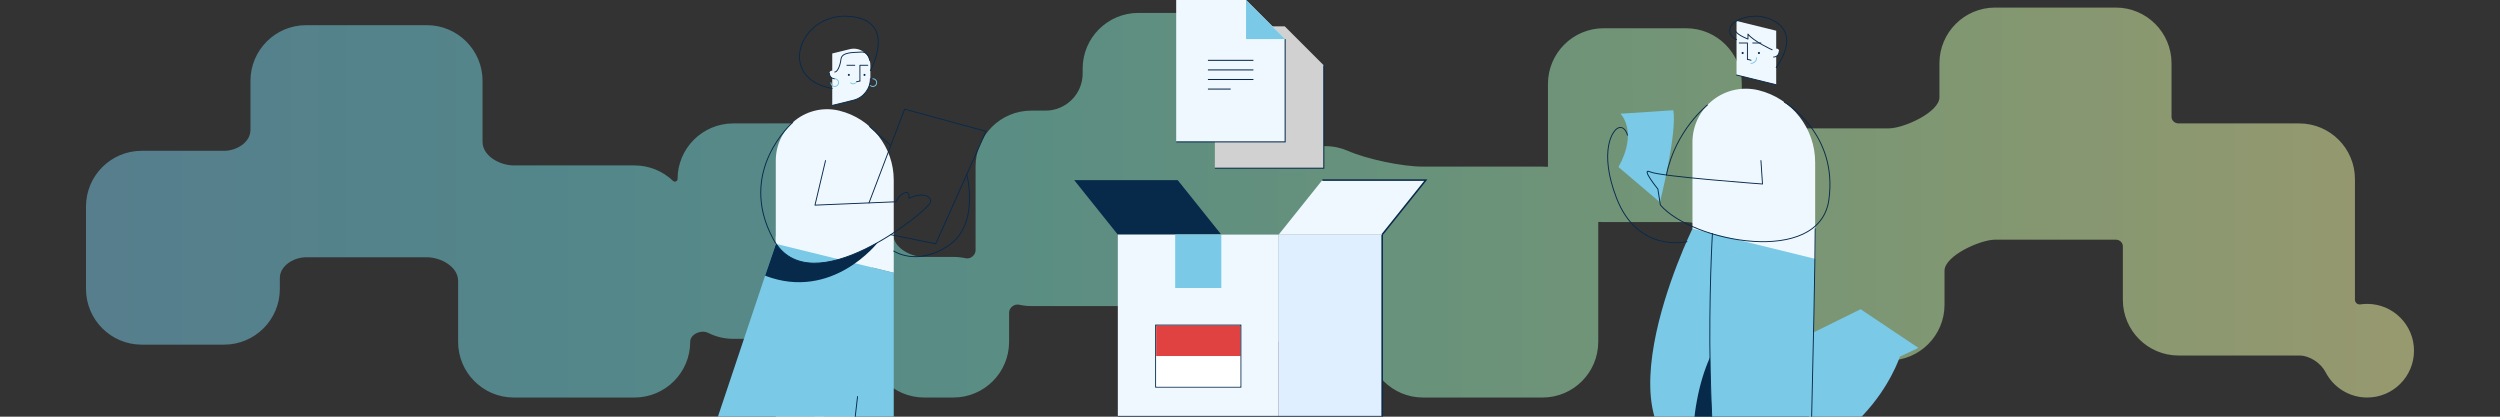 <svg width="1200" height="200" viewBox="0 0 1200 200" fill="none" xmlns="http://www.w3.org/2000/svg">
<rect x="0" y="0" width="1200" height="200" fill="#333333" stroke="none"/>
<g clip-path="url(#clip0_994_57790)">
<g opacity="0.5">
<path fill-rule="evenodd" clip-rule="evenodd" d="M930.926 30.374C930.926 15.608 942.897 3.638 957.663 3.638H1015.59C1030.36 3.638 1042.33 15.608 1042.33 30.374V56.07C1042.33 57.865 1043.91 59.242 1045.7 59.242V59.242H1103.63C1118.4 59.242 1130.37 71.212 1130.37 85.978V143.907V143.907C1130.37 145.244 1131.62 146.304 1132.94 146.109C1134.02 145.95 1135.13 145.867 1136.25 145.867C1148.66 145.867 1158.72 155.928 1158.72 168.338C1158.72 180.748 1148.66 190.808 1136.25 190.808C1127.56 190.808 1120.02 185.876 1116.29 178.659C1113.99 174.222 1108.63 170.643 1103.63 170.643V170.643H1045.7C1030.94 170.643 1018.97 158.673 1018.97 143.907V118.211C1018.97 116.415 1017.39 115.039 1015.59 115.039V115.039H957.663V115.039C950.496 115.039 933.365 122.785 933.365 129.952V146.283C933.365 161.049 921.395 173.02 906.629 173.02H848.7C833.934 173.02 821.964 161.049 821.964 146.283V116.599C821.964 110.646 815.275 106.604 809.322 106.604V106.604H769.757C768.96 106.604 768.172 106.569 767.392 106.5C767.265 106.489 767.155 106.59 767.155 106.718V106.718V164.072C767.155 178.838 755.184 190.808 740.418 190.808H683.065C668.299 190.808 656.329 178.838 656.329 164.072V164.072C656.329 160.875 652.004 159.069 649.209 160.62C645.371 162.751 640.953 163.964 636.252 163.964H591.128C576.362 163.964 564.391 151.994 564.391 137.228V137.228C564.391 135.855 562.23 135.29 561.396 136.381C556.51 142.775 548.806 146.9 540.138 146.9H495.014C492.992 146.9 491.023 146.676 489.129 146.25C486.852 145.739 484.362 147.725 484.362 150.059V150.059V164.072C484.362 178.838 472.392 190.808 457.625 190.808H443.613C428.847 190.808 416.877 178.838 416.877 164.072V164.072C416.877 161.508 413.941 159.912 411.551 160.838C408.555 162 405.297 162.637 401.89 162.637H351.967C347.661 162.637 343.593 161.619 339.99 159.811C336.622 158.121 331.299 160.303 331.299 164.072V164.072C331.299 178.838 319.328 190.808 304.562 190.808H246.634C231.868 190.808 219.897 178.838 219.897 164.072V134.815C219.897 128.041 211.661 123.485 204.888 123.485V123.485H146.959V123.485C141.006 123.485 134.317 127.527 134.317 133.48V138.69C134.317 153.456 122.347 165.426 107.581 165.426H68.016C53.25 165.426 41.28 153.456 41.28 138.69V99.125C41.28 84.359 53.25 72.388 68.016 72.388H107.581V72.388C113.534 72.388 120.223 68.346 120.223 62.393V38.82C120.223 24.054 132.193 12.084 146.959 12.084H204.888C219.654 12.084 231.624 24.054 231.624 38.82V68.077C231.624 74.85 239.86 79.406 246.634 79.406V79.406H304.562C311.737 79.406 318.252 82.233 323.055 86.833C323.832 87.578 325.231 87.055 325.231 85.978V85.978C325.231 71.212 337.201 59.242 351.967 59.242H401.89C416.656 59.242 428.626 71.212 428.626 85.978V112.005C428.626 118.772 436.847 123.323 443.613 123.323V123.323H457.625C459.647 123.323 461.616 123.547 463.51 123.973C465.787 124.484 468.277 122.498 468.277 120.164V120.164V79.836C468.277 65.07 480.248 53.1 495.014 53.1H501.855C511.699 53.1 519.68 45.12 519.68 35.276V32.936C519.68 18.17 531.65 6.2 546.416 6.2H591.54C606.306 6.2 618.276 18.17 618.276 32.936V52.34C618.276 62.184 626.408 70.164 636.252 70.164V70.164C640.075 70.164 643.71 70.966 646.999 72.412C656.08 76.403 673.145 79.982 683.065 79.982V79.982H740.418C741.215 79.982 742.004 80.017 742.783 80.085C742.911 80.096 743.021 79.995 743.021 79.867V79.867V40.302C743.021 25.536 754.991 13.566 769.757 13.566H809.322C824.088 13.566 836.058 25.536 836.058 40.302V51.623C836.058 57.576 842.747 61.618 848.7 61.618V61.618H906.629V61.618C913.795 61.618 930.926 53.872 930.926 46.706V30.374Z" fill="url(#paint0_linear_994_57790)"/>
</g>
<path d="M515.61 86.454H565.289L586.233 112.62H536.555L515.61 86.454V86.454Z" fill="#07294A"/>
<rect x="536.56" y="112.62" width="77.206" height="87.38" fill="#F0F8FF"/>
<rect x="613.767" y="112.62" width="49.678" height="87.38" fill="#DFEFFF"/>
<path d="M663.446 112.62V200H536.561" stroke="#07294A" stroke-width="0.747"/>
<path d="M684.389 86.454H634.711L613.767 112.62H663.445L684.389 86.454V86.454Z" fill="#F0F8FF"/>
<path d="M663.445 112.62L684.389 86.454H634.711" stroke="#07294A" stroke-width="0.747"/>
<rect x="564.094" y="112.62" width="22.139" height="25.632" fill="#79C9E7"/>
<path d="M583.131 12.637V80.738H635.428V31.396L616.67 12.637H583.131Z" fill="#D1D1D1"/>
<path d="M583.131 80.739H635.428V31.396" stroke="#07294A" stroke-width="0.496"/>
<path d="M592.437 41.599H614.277" stroke="#07294A" stroke-width="0.496"/>
<path d="M592.437 46.198H614.277" stroke="#07294A" stroke-width="0.496"/>
<path d="M592.437 50.797H614.277" stroke="#07294A" stroke-width="0.496"/>
<path d="M592.437 55.395H603.357" stroke="#07294A" stroke-width="0.496"/>
<path d="M564.571 0V68.101H616.868V18.759L598.11 0H564.571V0Z" fill="#F0F8FF"/>
<path d="M564.571 68.101H616.868V18.759" stroke="#07294A" stroke-width="0.496"/>
<path d="M616.868 18.759L598.109 0V18.759H616.868V18.759Z" fill="#79C9E7"/>
<path d="M579.8 28.962H601.64" stroke="#07294A" stroke-width="0.496"/>
<path d="M579.8 33.561H601.64" stroke="#07294A" stroke-width="0.496"/>
<path d="M579.8 38.159H601.64" stroke="#07294A" stroke-width="0.496"/>
<path d="M579.8 42.758H590.72" stroke="#07294A" stroke-width="0.496"/>
<rect x="554.729" y="156.06" width="40.87" height="29.749" stroke="#07294A" stroke-width="0.5"/>
<rect x="554.979" y="156.31" width="40.37" height="14.624" fill="#E04141"/>
<rect x="554.979" y="170.934" width="40.37" height="14.624" fill="white"/>
<path d="M426.957 215.203V283.176L431.443 292.837H400.687L390.728 197.606L426.957 215.203Z" fill="#DFEFFF"/>
<path d="M420.124 116.177L372.378 113.41V165.172V292.837H404.655L400.687 285.727L420.124 116.177Z" fill="#F0F8FF"/>
<path d="M417.784 31.327V37.704C417.784 42.635 414.418 46.929 409.629 48.106L399.481 50.6V25.667L407.919 23.593C410.296 23.009 412.808 23.55 414.734 25.059C416.659 26.569 417.784 28.88 417.784 31.327V31.327Z" fill="#F0F8FF"/>
<path d="M417.784 37.704C417.784 42.635 414.418 46.929 409.629 48.106L399.481 50.6" stroke="#07294A" stroke-width="0.451" stroke-linecap="round" stroke-linejoin="round"/>
<path d="M407.445 36.439C407.175 36.439 406.956 36.22 406.956 35.949C406.956 35.679 407.175 35.46 407.445 35.46C407.715 35.46 407.935 35.679 407.935 35.949C407.935 36.22 407.715 36.439 407.445 36.439Z" fill="#07294A"/>
<path d="M414.962 36.439C414.691 36.439 414.472 36.22 414.472 35.949C414.472 35.679 414.691 35.46 414.962 35.46C415.232 35.46 415.451 35.679 415.451 35.949C415.451 36.22 415.232 36.439 414.962 36.439Z" fill="#07294A"/>
<path d="M412.757 38.869V31.327H416.534" stroke="#07294A" stroke-width="0.451" stroke-linecap="round" stroke-linejoin="round"/>
<path d="M406.523 31.327H410.301" stroke="#07294A" stroke-width="0.451" stroke-linecap="round" stroke-linejoin="round"/>
<path d="M400.687 35.191V37.81C399.274 37.81 398.129 36.665 398.129 35.252C398.129 35.174 398.133 35.096 398.139 35.019C398.283 33.431 400.687 33.596 400.687 35.191Z" fill="#F0F8FF"/>
<path d="M400.687 37.81C399.274 37.81 398.129 36.665 398.129 35.252" stroke="#07294A" stroke-width="0.451" stroke-linecap="round" stroke-linejoin="round"/>
<path d="M410.691 39.75C410.373 40.068 409.942 40.246 409.493 40.246C409.044 40.246 408.613 40.068 408.295 39.75" stroke="#79C9E7" stroke-width="0.451" stroke-linecap="round" stroke-linejoin="round"/>
<path d="M412.757 38.874L411.104 39.281" stroke="#07294A" stroke-width="0.451" stroke-linecap="round" stroke-linejoin="round"/>
<path d="M417.418 28.932C417.418 28.932 417.137 24.741 413.341 25C409.546 25.259 404.111 24.914 403.68 28.364C403.249 31.815 401.921 34.575 400.687 34.575" stroke="#07294A" stroke-width="0.451" stroke-linecap="round" stroke-linejoin="round"/>
<path d="M417.784 33.908C417.784 33.908 431.222 9.56 407.445 7.834C383.668 6.109 372.478 37.623 399.408 42.453" stroke="#07294A" stroke-width="0.451" stroke-linecap="round" stroke-linejoin="round"/>
<path d="M398.841 39.656C398.841 40.675 399.668 41.501 400.687 41.501C401.706 41.501 402.533 40.675 402.533 39.656C402.533 38.636 401.706 37.81 400.687 37.81" stroke="#79C9E7" stroke-width="0.451" stroke-linecap="round" stroke-linejoin="round"/>
<path d="M417.784 41.071C418.409 41.594 419.303 41.645 419.984 41.197C420.664 40.748 420.97 39.906 420.736 39.126C420.502 38.345 419.783 37.81 418.968 37.81" stroke="#79C9E7" stroke-width="0.451" stroke-linecap="round" stroke-linejoin="round"/>
<path d="M372.378 77.057V117.024L428.996 130.94V86.428C428.996 70.644 418.221 56.9 402.894 53.133H402.894C395.543 51.327 387.771 52.999 381.814 57.669C375.857 62.339 372.378 69.488 372.378 77.057V77.057Z" fill="#F0F8FF"/>
<path d="M372.378 117.024L428.996 130.94V218.481L342.948 204.93L372.378 117.024Z" fill="#79C9E7"/>
<path d="M404.655 292.837L400.687 285.726L411.622 190.343" stroke="#07294A" stroke-width="0.451" stroke-linecap="round" stroke-linejoin="round"/>
<path d="M380.498 58.779C380.498 58.779 353.464 82.133 371.176 114.797C388.888 147.461 445.934 100.765 446.625 97.085C447.315 93.404 441.334 92.484 436.273 95.245C436.273 95.245 436.963 91.478 434.203 92.556C431.443 93.635 430.063 96.855 430.063 96.855L391.188 98.465L396.251 77.073" stroke="#07294A" stroke-width="0.451" stroke-linecap="round" stroke-linejoin="round"/>
<path d="M417.123 97.391L434.203 52.409L473.308 63.041L449.155 117.024L427.545 112.645" stroke="#07294A" stroke-width="0.451" stroke-linecap="round" stroke-linejoin="round"/>
<path d="M421.313 116.4V116.4C421.313 116.4 399.502 144.691 367.253 132.332L372.483 116.962C382.984 132.586 404.241 126.03 421.313 116.4Z" fill="#07294A"/>
<path d="M417.418 60.739L427.572 69.872" stroke="#07294A" stroke-width="0.451" stroke-linecap="round" stroke-linejoin="round"/>
<path d="M464.046 83.742C464.046 83.742 470.432 107.723 455.251 117.902C440.069 128.081 428.996 120.49 428.996 120.49" stroke="#07294A" stroke-width="0.451" stroke-linecap="round" stroke-linejoin="round"/>
<path d="M777.826 54.582L803.19 52.907C805.105 63.914 796.769 97.094 796.769 97.094L776.869 80.186C786.44 62.957 777.826 54.582 777.826 54.582Z" fill="#79C9E7"/>
<path d="M812.382 109.777C812.382 109.777 758.774 218.904 825.931 223.899C893.088 228.894 911.958 171.173 911.958 171.173L920.838 166.991L893.088 148.417L855.428 166.991L843.054 111.125" fill="#79C9E7"/>
<path d="M840.836 153.288C845.572 153.288 850.036 155.851 853.964 160.381L855.428 166.992L857.856 165.794C864.798 177.281 869.291 195.618 869.291 216.279C869.291 216.547 869.288 216.813 869.286 217.08C857.794 222.212 843.519 225.207 825.931 223.899C820.747 223.514 816.285 222.506 812.461 220.978C812.409 219.426 812.383 217.86 812.382 216.279C812.382 181.49 825.121 153.288 840.836 153.288Z" fill="#07294A"/>
<path d="M821.959 112.131C821.959 112.131 814.714 230.393 835.178 286.386L830.904 292.667H867.303C867.303 292.667 871.279 142.244 871.279 109.777L821.959 112.131Z" fill="#79C9E7"/>
<path d="M833.535 20.631V36.001L852.574 40.68V14.743L833.535 10.064V20.631Z" fill="#F0F8FF"/>
<path d="M844.29 25.948C844.009 25.948 843.781 25.72 843.781 25.439C843.781 25.158 844.009 24.93 844.29 24.93C844.571 24.93 844.799 25.158 844.799 25.439C844.799 25.72 844.571 25.948 844.29 25.948Z" fill="#07294A"/>
<path d="M836.471 25.948C836.19 25.948 835.962 25.72 835.962 25.439C835.962 25.158 836.19 24.93 836.471 24.93C836.752 24.93 836.98 25.158 836.98 25.439C836.98 25.72 836.752 25.948 836.471 25.948Z" fill="#07294A"/>
<path d="M838.765 28.476V20.631H834.835" stroke="#07294A" stroke-width="0.451" stroke-linecap="round" stroke-linejoin="round"/>
<path d="M845.249 20.631H841.319" stroke="#07294A" stroke-width="0.451" stroke-linecap="round" stroke-linejoin="round"/>
<path d="M851.32 24.651V27.375C852.79 27.375 853.981 26.184 853.981 24.714C853.981 24.632 853.978 24.552 853.97 24.472C853.821 22.82 851.32 22.991 851.32 24.651Z" fill="#F0F8FF"/>
<path d="M851.32 27.375C852.79 27.375 853.981 26.183 853.981 24.714" stroke="#07294A" stroke-width="0.451" stroke-linecap="round" stroke-linejoin="round"/>
<path d="M840.484 30.41C841.198 30.41 841.883 30.126 842.388 29.621C842.893 29.116 843.177 28.431 843.177 27.717" stroke="#79C9E7" stroke-width="0.451" stroke-linecap="round" stroke-linejoin="round"/>
<path d="M833.535 36L852.574 40.68" stroke="#07294A" stroke-width="0.451" stroke-linecap="round" stroke-linejoin="round"/>
<path d="M838.765 28.482L840.484 28.905" stroke="#07294A" stroke-width="0.451" stroke-linecap="round" stroke-linejoin="round"/>
<path d="M850.628 23.894C850.628 23.894 841.655 19.826 839.023 16.356V18.749C839.023 18.749 834.178 16.955 832.981 14.861" stroke="#07294A" stroke-width="0.451" stroke-linecap="round" stroke-linejoin="round"/>
<path d="M833.535 19.049C833.535 19.049 829.332 17.254 830.469 13.366C831.605 9.477 840.484 6.486 847.099 8.341C847.099 8.341 866.544 12.139 852.574 32.419" stroke="#07294A" stroke-width="0.451" stroke-linecap="round" stroke-linejoin="round"/>
<path d="M812.382 68.202V109.777L871.279 124.253V77.949C871.279 61.531 860.07 47.233 844.126 43.315H844.126C836.48 41.435 828.394 43.175 822.198 48.033C816.001 52.891 812.382 60.328 812.382 68.202V68.202Z" fill="#F0F8FF"/>
<path d="M867.303 292.667C867.303 292.667 871.279 142.244 871.279 109.777" stroke="#07294A" stroke-width="0.451" stroke-linecap="round" stroke-linejoin="round"/>
<path d="M821.96 112.131C821.96 112.131 814.714 230.393 835.179 286.386L830.904 292.666" stroke="#07294A" stroke-width="0.451" stroke-linecap="round" stroke-linejoin="round"/>
<path d="M856.477 49.02C856.477 49.02 882.394 63.915 877.847 95.979C873.301 128.043 812.044 116.079 796.969 98.372L795.772 90.715C795.772 90.715 787.261 80.296 792.115 82.514C796.969 84.733 845.997 88.322 845.997 88.322L845.249 77.075" stroke="#07294A" stroke-width="0.451" stroke-linecap="round" stroke-linejoin="round"/>
<path d="M819.574 50.395C819.574 50.395 804.213 62.468 799.873 84.009" stroke="#07294A" stroke-width="0.451" stroke-linecap="round" stroke-linejoin="round"/>
<path d="M809.724 116.008C809.724 116.008 786.201 121.702 775.912 95.022C767.287 72.658 773.997 62 777.108 61.282C780.219 60.565 781.176 64.872 781.176 64.872" stroke="#07294A" stroke-width="0.451" stroke-linecap="round" stroke-linejoin="round"/>
</g>
<defs>
<linearGradient id="paint0_linear_994_57790" x1="41.28" y1="97.223" x2="1158.72" y2="97.223" gradientUnits="userSpaceOnUse">
<stop stop-color="#79C9E7"/>
<stop offset="0.2" stop-color="#74DAE1"/>
<stop offset="0.4" stop-color="#82E8D3"/>
<stop offset="0.6" stop-color="#A3F3C1"/>
<stop offset="0.8" stop-color="#CDFBB1"/>
<stop offset="1" stop-color="#FDFFAA"/>
</linearGradient>
<clipPath id="clip0_994_57790">
<rect width="1200" height="200" fill="white"/>
</clipPath>
</defs>
</svg>

